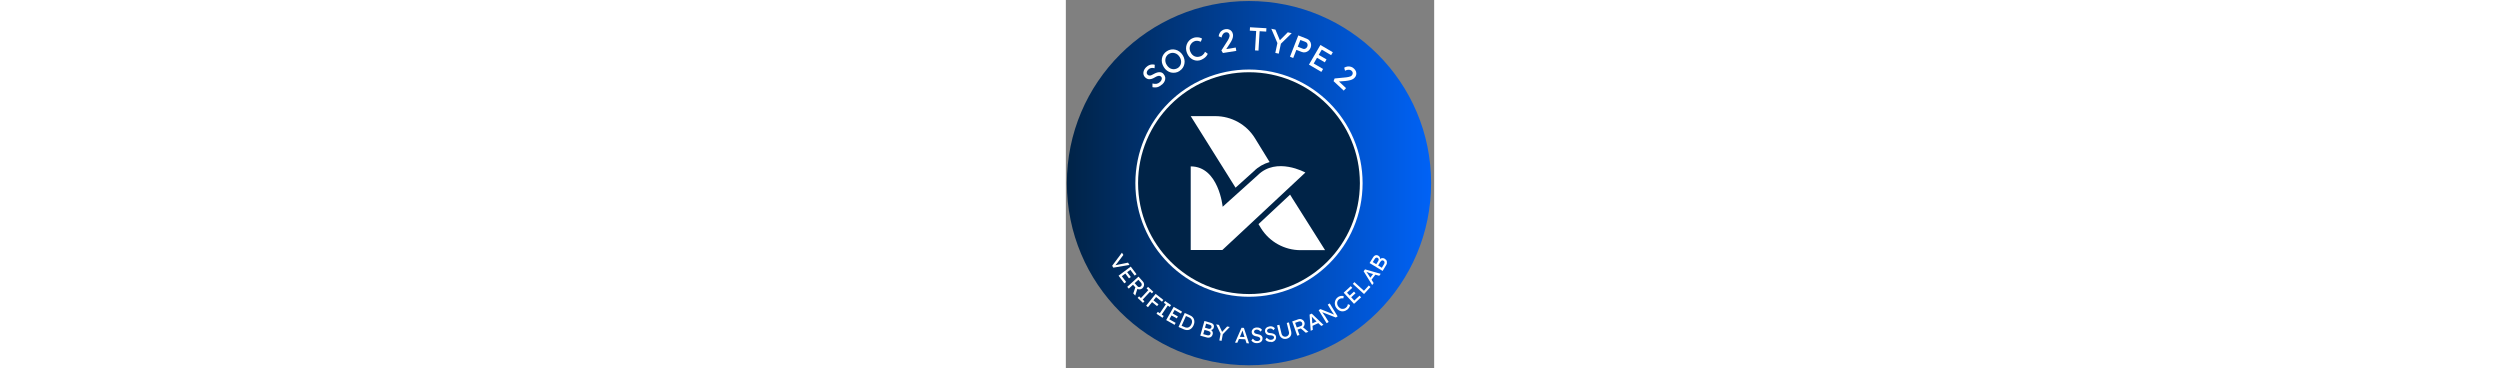 <?xml version="1.0" encoding="UTF-8"?>
<svg id="Layer_1" xmlns="http://www.w3.org/2000/svg" xmlns:xlink="http://www.w3.org/1999/xlink" version="1.1" viewBox="230 230 543 543" height="80">
  <rect x="230" y="230" width="543" height="543" fill="#808080" stroke="none"/>
  <!-- Generator: Adobe Illustrator 29.3.1, SVG Export Plug-In . SVG Version: 2.1.0 Build 151)  -->
  <defs>
    <style>
      .st0 {
        fill: url(#linear-gradient);
      }

      .st1 {
        fill: #fff;
      }

      .st2 {
        fill: #002347;
        stroke: #fff;
        stroke-miterlimit: 10;
        stroke-width: 4px;
      }
    </style>
    <linearGradient id="linear-gradient" x1="231.5" y1="500" x2="768.5" y2="500" gradientUnits="userSpaceOnUse">
      <stop offset="0" stop-color="#002347"/>
      <stop offset="1" stop-color="#0062f6"/>
    </linearGradient>
  </defs>
  <circle class="st0" cx="500" cy="500" r="268.5"/>
  <circle class="st2" cx="500" cy="500" r="165.5"/>
  <path class="st1" d="M371.4,354.8c-1.3,1.2-2.8,2.2-4.2,2.9-1.5.7-3,1.1-4.6,1.2s-3.2,0-4.9-.4v-5.4c2.5.6,4.7.7,6.3.4,1.6-.3,3.2-1.2,4.7-2.5.9-.8,1.6-1.7,2.1-2.7s.7-1.9.7-2.8-.3-1.6-.9-2.3c-.4-.4-.8-.8-1.3-1s-1-.4-1.6-.4-1.2,0-1.9.2c-.7.2-1.4.4-2.2.8-.8.4-1.7.8-2.6,1.4-1.5.9-2.9,1.6-4.3,2-1.3.4-2.6.6-3.8.6s-2.4-.3-3.4-.9c-1.1-.5-2-1.3-3-2.3-.9-1-1.5-2.1-1.9-3.4-.3-1.3-.4-2.5-.2-3.9.2-1.3.7-2.6,1.4-3.9.7-1.3,1.7-2.5,2.9-3.6,1.3-1.2,2.6-2.1,4-2.7s2.8-1,4.2-1.1,2.8,0,4.2.5l-.3,5.1c-1.2-.3-2.3-.5-3.4-.5s-2.1.2-3,.6c-1,.4-1.8.9-2.6,1.7-.9.8-1.6,1.7-2,2.6s-.6,1.8-.5,2.7c0,.9.4,1.6,1.1,2.3.5.5,1,.9,1.5,1.1.6.2,1.2.3,1.9.3s1.5-.2,2.4-.6,1.9-.9,3-1.5c1.6-.9,3-1.6,4.5-2.1,1.4-.5,2.7-.8,4-.8s2.4.1,3.4.5,1.9,1,2.7,1.9c1.4,1.6,2.3,3.3,2.7,5.1.3,1.8.1,3.7-.7,5.5-.8,1.9-2.1,3.6-4,5.3h-.4Z"/>
  <path class="st1" d="M397.6,334.7c-2,1.3-4.1,2.1-6.2,2.4-2.2.3-4.3.3-6.4-.2s-4-1.4-5.9-2.8c-1.8-1.3-3.4-3-4.7-5.2-1.3-2.1-2.2-4.3-2.7-6.5-.4-2.2-.4-4.4,0-6.5s1.2-4.1,2.5-5.9c1.2-1.8,2.8-3.3,4.8-4.6,2-1.3,4.1-2.1,6.2-2.4,2.2-.3,4.3-.3,6.4.3,2.1.5,4.1,1.4,5.9,2.8,1.8,1.3,3.4,3,4.7,5.1,1.3,2.1,2.2,4.2,2.6,6.4.4,2.2.5,4.4,0,6.5-.4,2.1-1.2,4.1-2.4,5.9-1.2,1.8-2.8,3.3-4.8,4.6h0ZM394.9,330.4c1.4-.9,2.5-1.9,3.3-3.2.8-1.2,1.4-2.6,1.6-4.1s.2-3-.1-4.5c-.3-1.6-1-3.1-1.9-4.6s-2.1-2.7-3.3-3.7c-1.3-1-2.6-1.6-4.1-2-1.4-.4-2.9-.5-4.4-.3s-2.9.8-4.3,1.6c-1.4.9-2.5,1.9-3.3,3.2-.8,1.2-1.4,2.6-1.6,4.1-.3,1.5-.2,3,.1,4.5.3,1.5,1,3.1,2,4.6.9,1.5,2.1,2.7,3.3,3.7,1.3,1,2.6,1.7,4.1,2,1.4.4,2.9.5,4.4.2,1.5-.2,2.9-.8,4.3-1.6h-.1Z"/>
  <path class="st1" d="M430,318.1c-2.2.9-4.3,1.3-6.4,1.3s-4.1-.5-6.1-1.4c-1.9-.9-3.6-2.2-5.2-3.8-1.5-1.7-2.8-3.7-3.7-6-.9-2.2-1.4-4.4-1.4-6.7s.4-4.4,1.2-6.4c.8-2,1.9-3.8,3.5-5.4,1.5-1.6,3.3-2.8,5.5-3.6,1.5-.6,3.1-1,4.7-1.1s3.2,0,4.7.3,2.8.9,4,1.6l-1.8,4.6c-1.2-.5-2.4-.9-3.5-1.1s-2.2-.3-3.2-.2c-1,0-2,.3-2.9.7-1.4.6-2.7,1.4-3.7,2.5s-1.8,2.3-2.4,3.6c-.5,1.4-.8,2.8-.8,4.4s.4,3.1,1,4.7c.7,1.7,1.6,3.1,2.7,4.3,1.1,1.2,2.3,2,3.6,2.6,1.3.6,2.8.9,4.3.9s3.1-.4,4.7-1c1-.4,1.9-.9,2.7-1.6.8-.7,1.6-1.4,2.2-2.2.6-.8,1.1-1.7,1.5-2.7l4,2.9c-.4,1.1-1,2.2-1.9,3.3-.9,1.1-2,2.2-3.3,3.1-1.3,1-2.7,1.7-4.1,2.3h0Z"/>
  <path class="st1" d="M461.5,308l-2.2-3.6,8.3-13c.4-.7.9-1.4,1.4-2.2.5-.8.9-1.7,1.3-2.6s.7-1.7.9-2.6c.2-.8.3-1.6.1-2.3-.2-1-.5-1.8-1-2.5-.5-.6-1.2-1.1-2-1.4s-1.7-.3-2.8-.1c-.9.1-1.8.6-2.6,1.2-.8.7-1.5,1.6-2.1,2.7s-1,2.3-1.2,3.7l-4.3-1.8c.2-1.9.8-3.6,1.7-5.1.9-1.5,2-2.7,3.5-3.6,1.4-.9,3-1.6,4.8-1.8,1.9-.3,3.6-.2,5.2.4,1.6.5,2.9,1.4,3.9,2.7,1,1.2,1.7,2.8,2,4.6.1.7.2,1.5.1,2.3s-.2,1.6-.4,2.5c-.2.9-.5,1.8-.9,2.7-.4,1-.9,2-1.5,3-.6,1.1-1.3,2.2-2.1,3.4l-6.2,9.4-1.2-1.3,16.3-2.6.8,4.9-20,3.2.2-.2h0Z"/>
  <path class="st1" d="M508.9,304.3l1.7-28.6-9.4-.5.3-5,24.2,1.4-.3,5-9.7-.6-1.7,28.6-5.2-.3h.1Z"/>
  <path class="st1" d="M538.8,308l3.5-16.4-.2,2.4-9.2-21.6,6.1,1.3,7,16.7-1.1-.4,12.3-12.4,5.8,1.3-16.9,16.5,1.4-3-3.6,16.7-5.1-1.1Z"/>
  <path class="st1" d="M560.5,313.5l12.2-31.3,12.7,5c1.7.7,3.1,1.7,4.1,3.1,1.1,1.4,1.7,3,2,4.8s0,3.6-.7,5.4-1.8,3.2-3.2,4.4c-1.4,1.1-3,1.9-4.7,2.2-1.7.3-3.4.2-5.1-.5l-7.9-3.1-4.7,12-4.8-1.9h.1ZM571.8,298.8l7.8,3.1c.8.3,1.6.4,2.5.2.8-.2,1.6-.6,2.3-1.2s1.2-1.4,1.6-2.3c.4-.9.5-1.8.4-2.7,0-.9-.4-1.7-.9-2.4-.5-.7-1.1-1.2-1.9-1.5l-7.8-3.1-3.9,10h0Z"/>
  <path class="st1" d="M588.4,325.3l16.9-29,18.3,10.7-2.5,4.3-13.8-8.1-11.9,20.4,13.8,8.1-2.5,4.3-18.3-10.7h0ZM597.8,313.7l2.5-4.3,14,8.2-2.5,4.3-14-8.2Z"/>
  <path class="st1" d="M624.7,349.7l1.5-4,15.4-1.5c.8,0,1.7-.2,2.6-.3s1.9-.3,2.8-.5,1.8-.5,2.6-.8,1.4-.8,1.9-1.3c.7-.8,1.1-1.5,1.3-2.3s.2-1.6,0-2.4-.8-1.5-1.6-2.3c-.7-.6-1.5-1.1-2.6-1.3-1-.2-2.1-.2-3.4,0-1.2.2-2.4.7-3.6,1.3l-1.2-4.5c1.7-1,3.3-1.6,5.1-1.8,1.7-.2,3.4,0,5,.5s3.1,1.4,4.4,2.7c1.4,1.3,2.3,2.7,2.9,4.3.5,1.6.6,3.2.3,4.7-.3,1.6-1.1,3-2.4,4.4-.5.5-1.1,1-1.7,1.5-.6.4-1.4.9-2.2,1.2-.8.4-1.7.7-2.7.9-1,.3-2.1.5-3.3.7s-2.5.3-3.9.5l-11.2.9.3-1.7,12.1,11.3-3.4,3.7-14.8-13.8h-.2,0Z"/>
  <path class="st1" d="M298.3,621.8l14.4-19.3,2.1,3.4-8.8,11.6c-.4.6-.8,1.1-1.2,1.5-.4.5-.7.9-1,1.2-.3.4-.6.7-.8,1-.3.3-.5.6-.8.9l-.5-.7c.5,0,1.1-.3,1.6-.4.6,0,1.2-.3,1.9-.4.7-.2,1.5-.3,2.3-.5l14.2-2.9,2.1,3.4-23.8,4-1.8-2.9h0Z"/>
  <path class="st1" d="M307.8,636.4l17.9-13.4,8.5,11.3-2.7,2-6.4-8.5-12.6,9.4,6.4,8.5-2.7,2-8.5-11.3h.1ZM316.6,631.8l2.7-2,6.5,8.6-2.7,2-6.5-8.6Z"/>
  <path class="st1" d="M320.5,652.9l16.6-15.1,6.4,7.1c.9.9,1.4,2,1.7,3.2.3,1.2.2,2.4-.2,3.6-.4,1.2-1,2.2-2,3.2-.9.8-2,1.3-3.2,1.6-1.2.2-2.4.2-3.6-.2s-2.2-1-3.1-2l-4.1-4.5-6.2,5.7-2.3-2.6h0ZM329.4,662.7l3.7-11,3,2.1-3.8,12-2.8-3.1h-.1ZM331.5,647.5l4.3,4.7c.4.5.9.8,1.5.9.6.2,1.1.2,1.7,0s1.1-.5,1.6-.9c.6-.5.9-1.1,1.1-1.7.2-.6.2-1.3,0-2s-.5-1.3-1.1-1.9l-3.7-4.1-5.4,4.9h0Z"/>
  <path class="st1" d="M335.8,669.2l2.2-2.3,2.7,2.5,10.9-11.7-2.6-2.5,2.2-2.3,7.8,7.3-2.2,2.3-2.6-2.5-10.9,11.7,2.6,2.5-2.2,2.3-7.8-7.3h-.1Z"/>
  <path class="st1" d="M348.4,680.7l14-17.5,2.7,2.2-14,17.5-2.7-2.2ZM355.5,674.1l2.1-2.6,9,7.2-2.1,2.6-9-7.2ZM361.5,666.7l2.1-2.6,10.2,8.1-2.1,2.6-10.2-8.1Z"/>
  <path class="st1" d="M363.7,692.5l1.8-2.7,3,2,9-13.3-3-2,1.8-2.7,8.8,6-1.8,2.7-3-2-9,13.3,3,2-1.8,2.7-8.9-6h.1Z"/>
  <path class="st1" d="M377.9,701.9l11.1-19.5,12.3,7-1.6,2.9-9.3-5.3-7.8,13.7,9.3,5.3-1.6,2.9-12.3-7h-.1ZM384.2,694.1l1.6-2.9,9.4,5.3-1.6,2.9-9.4-5.3Z"/>
  <path class="st1" d="M396.2,711.9l9.1-20.5,8,3.6c1.5.7,2.7,1.5,3.6,2.5,1,1,1.7,2.2,2.1,3.5s.6,2.7.5,4.1c-.1,1.4-.5,2.9-1.2,4.5-.7,1.5-1.5,2.8-2.5,3.9-1,1.1-2.1,1.9-3.4,2.4-1.2.5-2.6.8-4,.7s-2.8-.4-4.3-1l-8-3.6h0ZM400.5,710.6v-.4l4.8,2.1c1,.5,2,.7,3,.7s1.8,0,2.7-.5c.8-.4,1.6-.9,2.3-1.7.7-.8,1.3-1.7,1.8-2.8s.8-2.2.9-3.2c0-1,0-2-.3-2.8-.3-.9-.8-1.7-1.4-2.3-.7-.7-1.5-1.3-2.5-1.7l-4.9-2.2.3-.2-6.7,15h0Z"/>
  <path class="st1" d="M428.2,724.8l6.1-21.6,9,2.6c1.4.4,2.5.9,3.3,1.6.8.7,1.4,1.5,1.6,2.4.3.9.2,2-.1,3.2-.3,1.2-.9,2.1-1.8,2.7-.9.6-1.9.9-3.2.9l.2-.6c.9.5,1.6,1.1,2.2,1.8s.9,1.5,1.1,2.4.1,1.8-.2,2.8c-.3,1-.7,1.9-1.3,2.6-.5.7-1.2,1.2-2,1.6-.8.4-1.7.5-2.6.6-1,0-2,0-3.1-.4l-9.3-2.6h0ZM432.5,722.6l5.8,1.6c.8.2,1.6.3,2.2.2.7,0,1.2-.3,1.7-.7s.8-.9,1-1.6c.2-.6.2-1.2,0-1.8-.2-.5-.6-1-1.1-1.4s-1.2-.7-2.1-1l-5.6-1.6-1.8,6.2h-.1ZM435.1,713.1l5.5,1.6c.6.2,1.2.2,1.8,0,.6,0,1-.3,1.4-.7s.7-.8.8-1.4c.3-.9.2-1.7-.3-2.4s-1.3-1.2-2.4-1.5l-5.1-1.5-1.6,5.7v.2h0Z"/>
  <path class="st1" d="M456.3,731.8l2-11v1.6l-6.7-14.2,4.1.8,5,11-.8-.2,7.9-8.5,3.9.7-10.9,11.4.9-2.1-2.1,11.2-3.4-.6h.1Z"/>
  <path class="st1" d="M479.4,735.2l9.6-22,3.5.2,7.6,22.8-3.7-.2-4.5-13.7c0-.2-.2-.5-.3-1.1-.2-.6-.3-1.2-.5-1.9s-.4-1.4-.6-2-.3-1-.3-1.2h.7c-.1.4-.3.8-.5,1.4-.2.5-.4,1.1-.7,1.7-.2.6-.5,1.2-.7,1.7s-.4,1-.5,1.3l-5.7,13.1-3.5-.2h.1ZM483.5,729.8l1.4-3.3,10.2.4,1.3,3.4-12.9-.6h0Z"/>
  <path class="st1" d="M512.2,735.9c-1.2,0-2.3,0-3.4-.3s-2-.7-2.9-1.3-1.7-1.4-2.4-2.3l2.2-2.8c1.1,1.4,2.2,2.4,3.2,2.9s2.1.8,3.5.7c.8,0,1.5-.2,2.2-.5.6-.3,1.2-.7,1.5-1.1.4-.5.5-1,.5-1.6s0-.7-.3-1.1-.4-.6-.6-.9c-.3-.3-.6-.5-1.1-.7-.4-.2-.9-.4-1.5-.6-.6-.2-1.2-.3-1.9-.4-1.2-.2-2.2-.4-3.1-.8-.9-.3-1.6-.8-2.2-1.3s-1.1-1.2-1.4-1.9-.5-1.5-.5-2.5.1-1.7.5-2.5.9-1.5,1.5-2.1c.7-.6,1.5-1.1,2.4-1.4.9-.4,1.9-.6,3-.6s2.2,0,3.2.3,1.8.6,2.6,1.2c.8.5,1.4,1.2,2,2.1l-2.3,2.5c-.5-.7-1-1.2-1.5-1.7-.6-.5-1.2-.8-1.8-1-.7-.2-1.3-.3-2.1-.3s-1.6.2-2.2.5-1.1.7-1.4,1.1c-.3.5-.5,1-.4,1.6,0,.4.1.8.3,1.2.2.4.5.7.8,1,.4.3.9.5,1.5.7s1.3.4,2.2.5c1.2.2,2.2.5,3.2.8.9.3,1.7.8,2.4,1.3s1.2,1.1,1.5,1.7c.4.6.6,1.3.6,2.1,0,1.4-.2,2.7-.8,3.8s-1.5,1.9-2.7,2.6c-1.2.6-2.6,1-4.3,1.1h0Z"/>
  <path class="st1" d="M533.1,733.9c-1.2.2-2.3.2-3.4,0-1.1-.2-2.1-.5-3-1s-1.8-1.2-2.6-2.1l2-3c1.2,1.3,2.4,2.2,3.4,2.7,1,.4,2.2.6,3.5.4.8,0,1.5-.3,2.1-.7.6-.3,1.1-.8,1.4-1.3.3-.5.4-1,.4-1.6s-.2-.7-.3-1c-.2-.3-.4-.6-.7-.8s-.7-.4-1.1-.6c-.4-.2-1-.3-1.5-.4-.6,0-1.2-.2-2-.2-1.2,0-2.2-.2-3.1-.5-.9-.3-1.7-.6-2.3-1.1s-1.2-1.1-1.5-1.8c-.4-.7-.6-1.5-.8-2.4,0-.9,0-1.7.2-2.6.3-.8.7-1.6,1.3-2.2.6-.7,1.4-1.2,2.2-1.6.9-.4,1.9-.7,2.9-.9,1.1-.2,2.2-.2,3.2,0s1.9.5,2.7,1,1.5,1.1,2.1,1.9l-2.1,2.7c-.5-.6-1.1-1.2-1.7-1.6-.6-.4-1.2-.7-1.9-.8-.7-.2-1.4-.2-2.1,0-.8,0-1.5.3-2.1.7-.6.3-1,.8-1.3,1.3s-.4,1.1-.3,1.7c0,.4.2.8.4,1.2.2.3.5.6.9.9.4.2.9.4,1.5.6.6,0,1.4.2,2.2.3,1.2,0,2.3.3,3.2.5,1,.3,1.8.6,2.5,1.1.7.4,1.3,1,1.7,1.6s.7,1.3.8,2.1c.2,1.4,0,2.7-.5,3.8s-1.3,2.1-2.4,2.8c-1.1.7-2.5,1.2-4.2,1.5l.3-.6h0Z"/>
  <path class="st1" d="M555.6,729.4c-1.7.4-3.3.4-4.8,0s-2.8-1.2-3.9-2.3c-1.1-1.1-1.8-2.5-2.2-4.1l-3.3-13.4,3.4-.8,3.2,13.2c.3,1.1.7,1.9,1.4,2.7.7.7,1.5,1.2,2.5,1.5.9.3,1.9.3,2.9,0s1.9-.7,2.6-1.4c.7-.7,1.2-1.5,1.5-2.5s.3-2,0-3l-3.2-13.2,3.2-.8,3.3,13.4c.4,1.6.4,3.2,0,4.7s-1.2,2.8-2.4,3.8c-1.2,1.1-2.6,1.8-4.2,2.2h0Z"/>
  <path class="st1" d="M571.2,725l-7.5-21.1,9-3.2c1.2-.4,2.4-.5,3.6-.3,1.2.2,2.3.8,3.3,1.6s1.7,1.8,2.1,3.1c.4,1.1.5,2.3.2,3.5s-.8,2.3-1.6,3.2-1.8,1.6-3,2.1l-5.7,2,2.8,7.9-3.3,1.2h.1ZM583.7,720.5l-8.8-7.6,3.1-1.9,9.6,8.2-4,1.4h.1ZM570.5,712.8l6-2.1c.6-.2,1.1-.5,1.4-1,.4-.5.6-1,.7-1.6,0-.6,0-1.2-.2-1.8-.3-.7-.6-1.3-1.2-1.7-.5-.4-1.1-.7-1.8-.8-.7,0-1.4,0-2.2.3l-5.2,1.8,2.5,6.9h0Z"/>
  <path class="st1" d="M591,717.8l-1.7-24,3.2-1.5,17.3,16.6-3.3,1.6-10.4-10-.8-.8c-.4-.4-.9-.9-1.4-1.5-.5-.5-1-1-1.4-1.5-.4-.4-.7-.7-.8-.9l.7-.3c0,.4,0,.9.2,1.4,0,.6,0,1.2.2,1.8,0,.6.2,1.3.2,1.8v1.4l1.1,14.3-3.2,1.5h.1ZM592.1,711.1l-.3-3.6,9.2-4.3,2.8,2.4-11.7,5.5h0Z"/>
  <path class="st1" d="M614.4,706.4l-11.7-19.1,2.7-1.6,21.2,8.5-.3.5c-.3-.4-.7-.9-1.1-1.4-.4-.5-.8-1-1.2-1.6s-.8-1.2-1.3-1.9c-.4-.7-.9-1.4-1.4-2.1-.5-.7-1-1.5-1.4-2.3l-3.8-6.3,2.9-1.8,11.7,19.1-2.7,1.7-20.7-8.1v-.6c.8,1.1,1.5,1.9,2,2.7.5.7,1,1.4,1.4,1.9s.7.9.9,1.3c.2.3.4.6.6.8,0,.2.3.4.4.6l4.9,7.9-2.9,1.8h-.2Z"/>
  <path class="st1" d="M644.3,686.8c-1.2.9-2.5,1.6-3.9,1.9-1.4.4-2.8.4-4.1.2-1.4-.2-2.7-.8-4-1.6s-2.4-1.9-3.4-3.2-1.7-2.6-2-4.1c-.4-1.4-.5-2.9-.3-4.3.2-1.4.6-2.8,1.3-4.1s1.7-2.4,2.9-3.3c.9-.7,1.8-1.2,2.8-1.5,1-.4,2-.6,3.1-.6s2,0,2.9.3l-.4,3.3h-2.4c-.8,0-1.5.2-2.1.4s-1.2.5-1.8.9c-.8.6-1.5,1.4-2,2.3-.5.9-.8,1.8-.9,2.7,0,1,0,2,.3,3s.8,2,1.5,2.9c.7,1,1.6,1.7,2.5,2.3s1.8.9,2.8,1.1c1,0,1.9,0,2.9-.2,1-.3,1.9-.8,2.8-1.5.6-.4,1.1-.9,1.5-1.5s.8-1.2,1-1.8c.3-.7.4-1.3.5-2l3.1,1.2c0,.8-.3,1.6-.6,2.5-.4.9-.9,1.8-1.6,2.6-.7.8-1.4,1.6-2.2,2.2h-.2,0Z"/>
  <path class="st1" d="M654.8,677.9l-15.2-16.4,10.4-9.6,2.3,2.4-7.8,7.2,10.7,11.6,7.8-7.2,2.3,2.4-10.4,9.6h0ZM649.2,669.6l-2.3-2.4,7.9-7.3,2.3,2.4-7.9,7.3Z"/>
  <path class="st1" d="M669.7,663.6l-16.6-15.1,2.3-2.6,14.1,12.8,7.1-7.8,2.5,2.2-9.4,10.3v.2h0Z"/>
  <path class="st1" d="M681.7,650.3l-12.7-20.4,2.1-2.8,23.1,6.6-2.2,2.9-13.9-4c-.2,0-.5-.2-1.1-.4s-1.2-.4-1.9-.7c-.7-.2-1.3-.5-1.9-.7-.6-.2-1-.3-1.1-.4l.4-.6c.2.3.5.7.8,1.2s.7,1,1.1,1.5c.4.5.7,1,1,1.5s.6.9.8,1.2l7.6,12.1-2.1,2.8v.2h0ZM679.6,643.9l-1.9-3,6.1-8.1,3.5.8-7.8,10.3h.1Z"/>
  <path class="st1" d="M697,629.4l-19.2-11.6,4.9-8c.7-1.2,1.5-2.1,2.4-2.8.9-.6,1.8-.9,2.8-.9s2,.3,3,1c1,.6,1.8,1.5,2.1,2.5.4,1,.4,2.1,0,3.3l-.5-.3c.7-.7,1.5-1.3,2.3-1.7s1.7-.5,2.6-.4c.9,0,1.8.4,2.7.9.9.6,1.6,1.2,2.2,1.9.5.7.9,1.5,1,2.3s0,1.7,0,2.7c-.2.9-.6,1.9-1.3,2.9l-5,8.3h0ZM695.9,624.7l3.1-5.1c.5-.7.7-1.4.8-2.1s0-1.3-.2-1.8c-.3-.5-.7-1-1.3-1.4-.6-.3-1.1-.5-1.7-.4s-1.2.3-1.7.7-1,1-1.5,1.8l-3,5,5.5,3.4h0ZM687.6,619.6l3-4.9c.3-.5.5-1.1.6-1.7,0-.6,0-1.1-.3-1.6s-.6-.9-1.1-1.2c-.8-.5-1.6-.6-2.4-.3s-1.5.9-2.1,2l-2.8,4.5,5.1,3.1h0Z"/>
  <g id="logos">
    <path class="st1" d="M583.2,484.4s-42.6-23.7-70.3,3.9l-51.7,46.5s-5.8-59.5-47.1-59.5v123.3h46.6l122.4-114.2h0Z"/>
    <path class="st1" d="M507.2,482.4c6.6-6.6,14.5-11,23.2-13.5l-21.7-35.3c-12.5-20.2-34.6-32.4-58.4-32.4h-36.2l66.1,105.5,27-24.3h0Z"/>
    <path class="st1" d="M565,524.1l-4.4-7.2-46.6,43.5,3.8,6.2c12.5,20,34.6,32.2,58.2,32.2h36.2l-47.2-74.8h0Z"/>
  </g>
</svg>